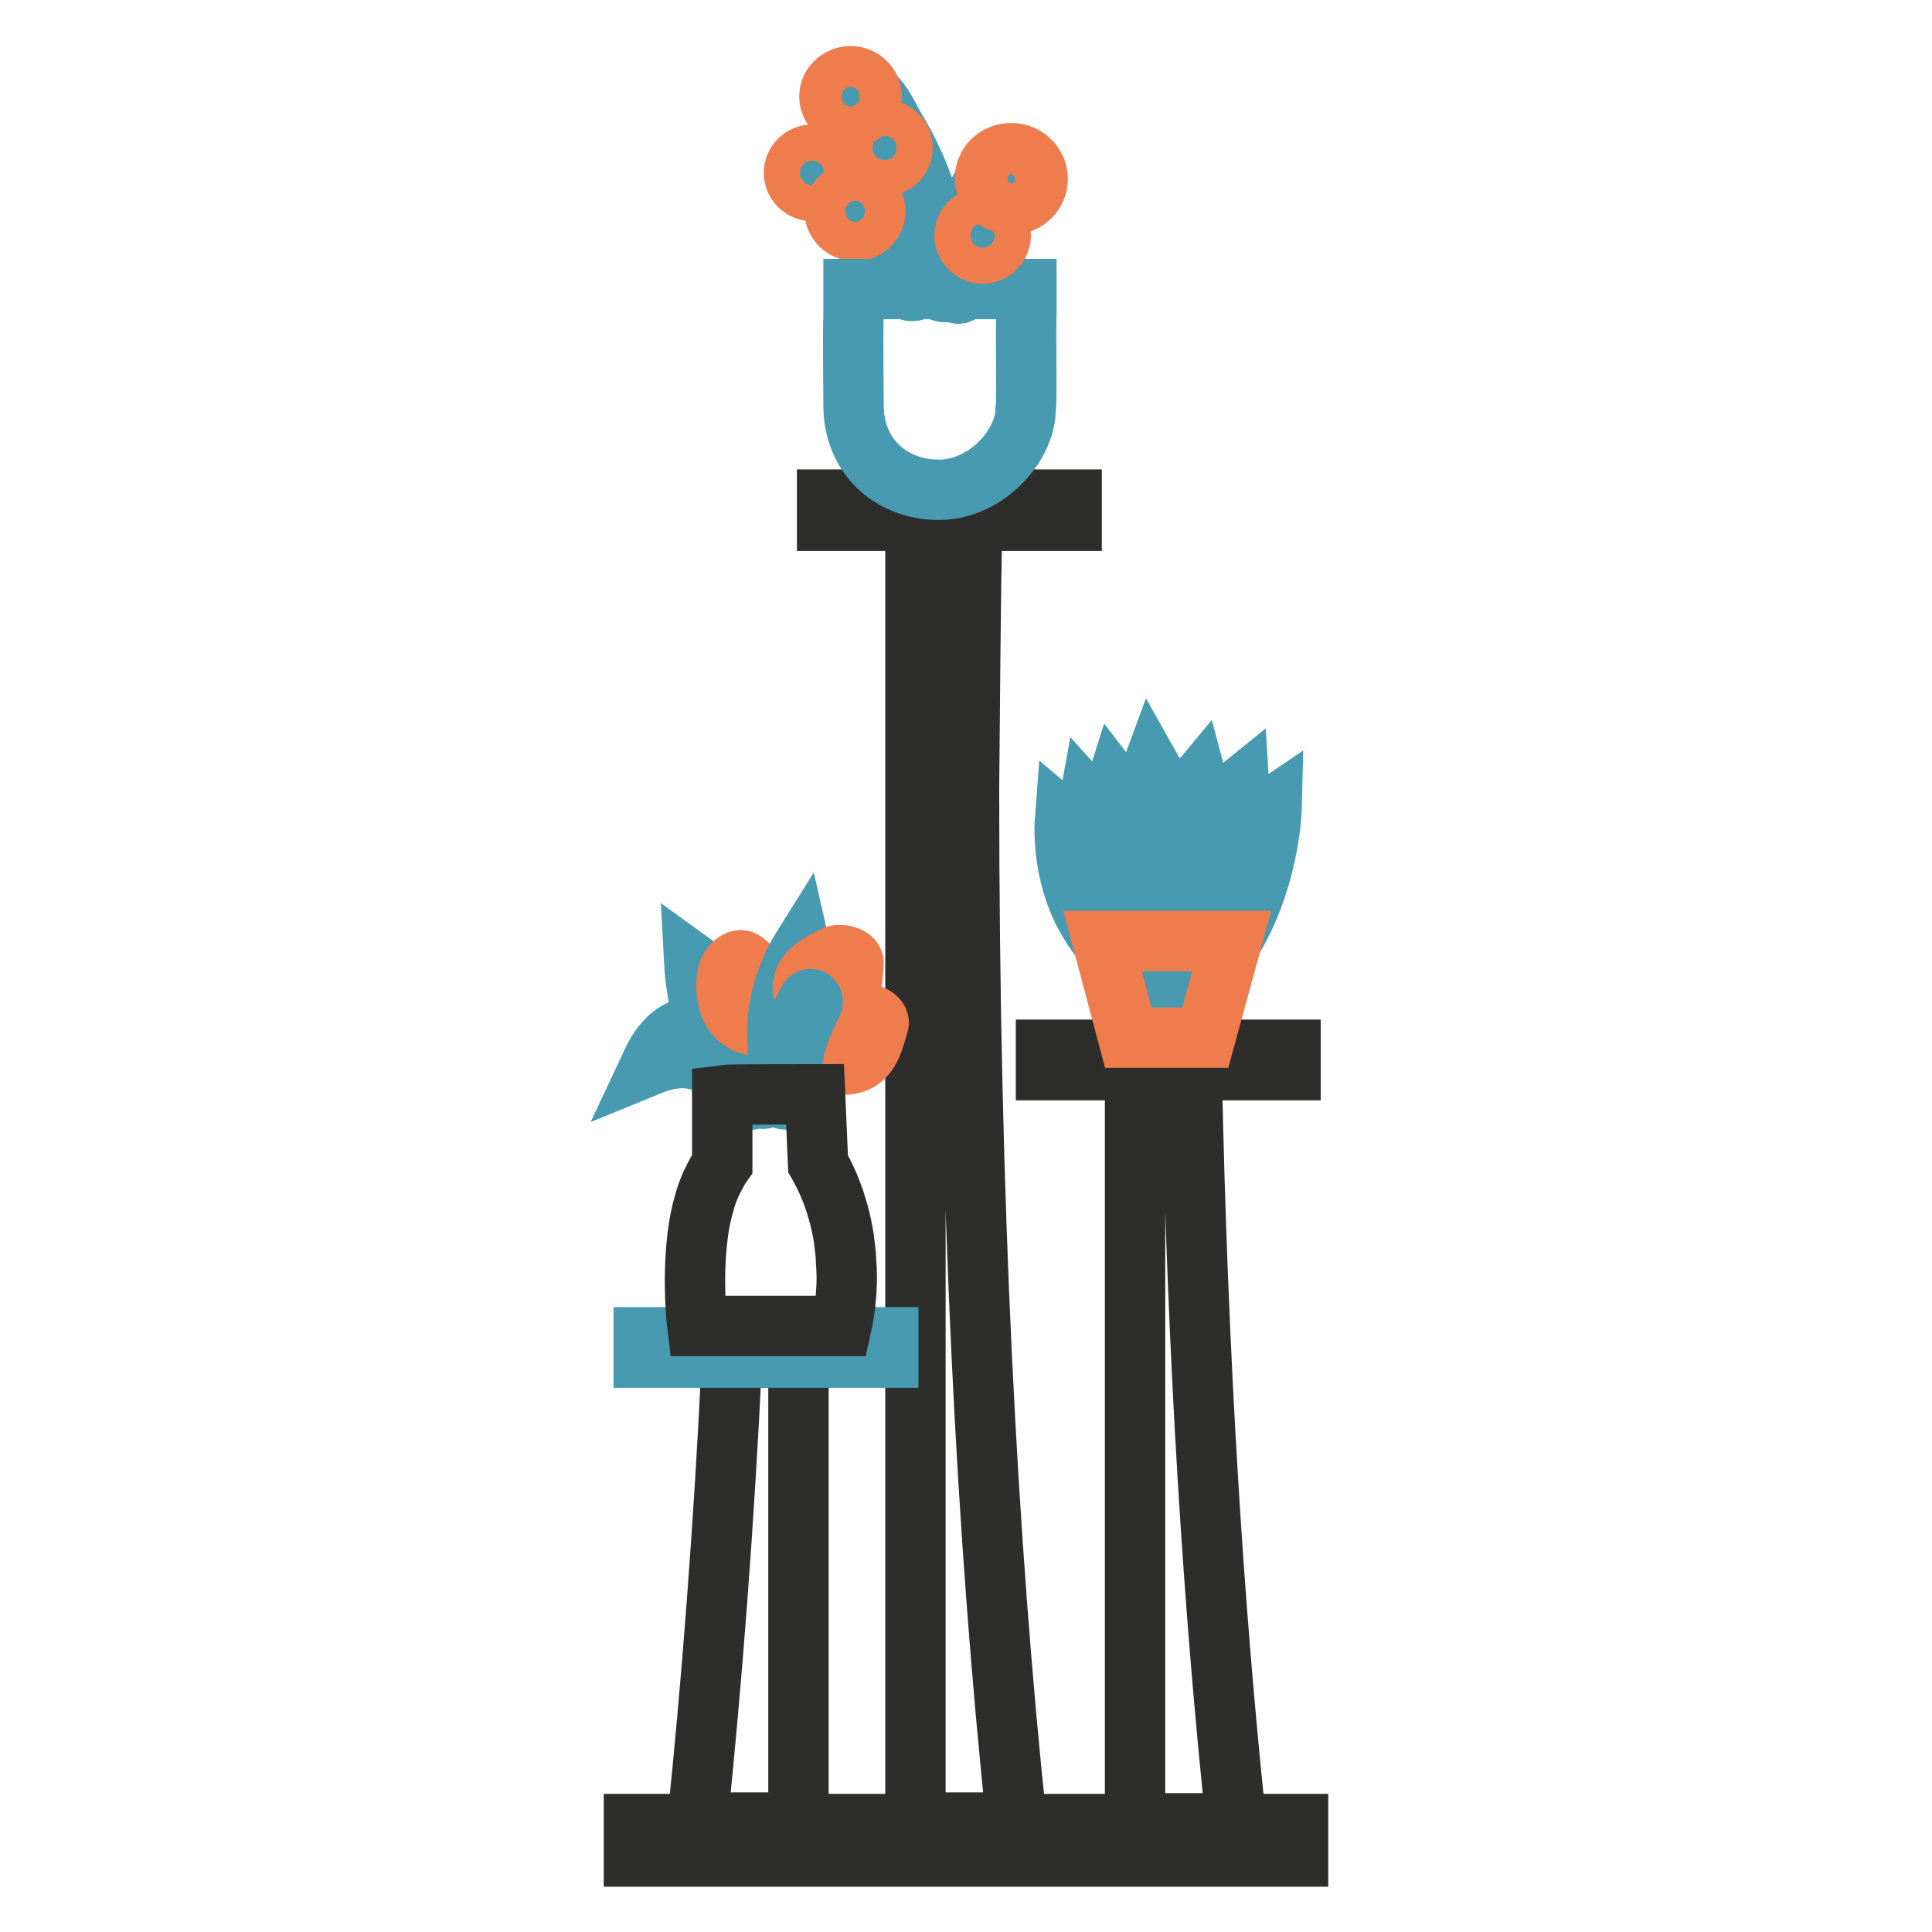 <?xml version="1.0" encoding="utf-8"?>
<!-- Svg Vector Icons : http://www.onlinewebfonts.com/icon -->
<!DOCTYPE svg PUBLIC "-//W3C//DTD SVG 1.1//EN" "http://www.w3.org/Graphics/SVG/1.1/DTD/svg11.dtd">
<svg version="1.1" xmlns="http://www.w3.org/2000/svg" xmlns:xlink="http://www.w3.org/1999/xlink" x="0px" y="0px" viewBox="0 0 256 256" enable-background="new 0 0 256 256" xml:space="preserve">
<g> <path stroke-width="8" fill-opacity="0" stroke="#2d2d2b"  d="M128.8,69.1h-7.5v172.4h13.4c-3.9-37-6.3-82.2-6.3-136.9C128.5,92.5,128.6,80.6,128.8,69.1L128.8,69.1z  M97,179.9c-1.1,22.7-2.7,43.2-4.6,61.6h13.4v-61.6H97z M150.4,141.9v99.7h13.4c-3-28.3-5.1-61.3-5.9-99.7H150.4z M84,241.7h88v4.3 H84V241.7z"/> <path stroke-width="8" fill-opacity="0" stroke="#479aaf"  d="M85.3,177.2h32.4v2.7H85.3V177.2z"/> <path stroke-width="8" fill-opacity="0" stroke="#2d2d2b"  d="M109.6,66.2H142V69h-32.4V66.2z M138.6,139.1H171v2.7h-32.4V139.1z"/> <path stroke-width="8" fill-opacity="0" stroke="#479aaf"  d="M130.6,23.9c-0.4,0.5-0.7,1.1-1.1,1.8c-0.7,1.3-1.3,2.9-1.8,4.6c-0.4,1.1-0.7,3.2-0.9,5.2 c-0.1,1-0.2,2.1-0.2,2.9c0,0.9,1,0.4,1,0c0-0.8,0.1-1.9,0.2-2.9c0.1-1.4,0.4-3,0.6-4.1c0.1-0.6,0.3-1,0.4-1.5 c0.5-1.5,1-2.9,1.6-4.1c0.3-0.5,0.6-1,0.8-1.4C131.4,24.1,131.5,22.6,130.6,23.9z"/> <path stroke-width="8" fill-opacity="0" stroke="#ee7c4c"  d="M134,27.1c-1.9,0-3.5-1.5-3.5-3.4c0-1.9,1.5-3.4,3.5-3.4c1.9,0,3.5,1.5,3.5,3.4 C137.5,25.5,136,27.1,134,27.1z"/> <path stroke-width="8" fill-opacity="0" stroke="#479aaf"  d="M115.5,12.4c0.8,0.5,1.8,2.1,2.5,3.5c0.3,0.7,1.8,2.9,3,5.6c1.3,2.8,2.1,5.6,2.4,6.5 c0.4,1.1,1.4,3.9,1.6,5.8c0.2,1.9,0.6,3.8,0.6,4.6c0,0.5-1,0.3-1,0c0-0.7-0.4-2.5-0.6-4.5c-0.2-2-1.3-4.6-1.6-5.7 c-0.3-0.8-1.1-3.7-2.4-6.5c-1.2-2.7-2.7-4.9-2.9-5.6c-0.6-1.1-1.4-2.4-2.1-3.1C114.7,12.7,115.4,12.6,115.5,12.4z M109.7,21.8 c1,0.4,3,2,3.9,3c1,1.1,2.8,3,3.8,4.5c0.7,1,1.8,2.9,2.5,4.8c0.7,1.5,1.3,3.4,1.5,4.3c0.1,0.1-0.9,0.3-1,0 c-0.3-0.9-0.9-2.6-1.5-4.2c-0.7-1.8-1.8-3.7-2.5-4.6c-1-1.5-2.8-3.4-3.7-4.4c-0.8-0.9-2.4-2.2-3.4-2.8 C109,22.1,109.5,21.7,109.7,21.8L109.7,21.8z"/> <path stroke-width="8" fill-opacity="0" stroke="#ee7c4c"  d="M113.3,30.6c-1.5,0-2.7-1.2-2.7-2.6c0-1.4,1.2-2.6,2.7-2.6c1.5,0,2.7,1.2,2.7,2.6 C116,29.4,114.8,30.6,113.3,30.6z M107.6,25.3c-1.3,0-2.4-1.1-2.4-2.4c0-1.3,1.1-2.4,2.4-2.4c1.3,0,2.4,1.1,2.4,2.4 C110,24.2,108.9,25.3,107.6,25.3z M112.7,15.5c-1.5,0-2.8-1.2-2.8-2.7s1.3-2.7,2.8-2.7c1.5,0,2.8,1.2,2.8,2.7 S114.3,15.5,112.7,15.5z M117.2,22c-1.3,0-2.4-1.1-2.4-2.4c0-1.3,1.1-2.4,2.4-2.4c1.3,0,2.4,1.1,2.4,2.4 C119.6,20.9,118.5,22,117.2,22z"/> <path stroke-width="8" fill-opacity="0" stroke="#479aaf"  d="M136,41.5v-3.2h-22.9v3c-0.1,3.9,0,10.2,0,12.2c-0.1,7.2,5.3,11.5,11.5,11.4c6-0.1,11.2-5.7,11.3-10.6 C136.1,53,135.9,45.7,136,41.5L136,41.5z"/> <path stroke-width="8" fill-opacity="0" stroke="#ee7c4c"  d="M130.2,33.6c-1.3,0-2.4-1.1-2.4-2.4s1.1-2.4,2.4-2.4s2.4,1.1,2.4,2.4S131.5,33.6,130.2,33.6z"/> <path stroke-width="8" fill-opacity="0" stroke="#479aaf"  d="M141.1,108.9c0,0,4,3.4,6.2,8.6c2.2,5.3,2.5,10,2.2,10.3c-0.3,0.3-4.4-3.1-6.6-8.4 C140.7,114.1,141.1,108.9,141.1,108.9z"/> <path stroke-width="8" fill-opacity="0" stroke="#479aaf"  d="M147.8,104.4c0,0,3.6,4.7,4.8,11.2c1.1,6.4,0.3,11.8-0.1,12c-0.4,0.2-4.2-4.6-5.3-11.1 C146,110.1,147.8,104.4,147.8,104.4z"/> <path stroke-width="8" fill-opacity="0" stroke="#479aaf"  d="M158.7,103.9c0,0,1.6,6,0.1,12.7c-1.5,6.7-4.5,11.5-4.9,11.6c-0.4,0-2.2-6.1-0.7-12.8 C154.7,108.7,158.7,103.9,158.7,103.9L158.7,103.9z"/> <path stroke-width="8" fill-opacity="0" stroke="#479aaf"  d="M168.5,107.1c0,0-0.2,8.3-4.5,16.2c-1.9,3.5-4.1,6.3-5.9,8.6c-0.7,0.2-2.6,1.3-4.8,0.5 c0.4-3.2,1.5-8.1,4-12.7C161.7,111.7,168.5,107.1,168.5,107.1z M146.3,114c-0.3-1.3-0.1-3.8,0-4.9c-1.1-1.7-2-2.7-2-2.7 s-0.4,2.2-0.3,4.6C144.9,111.7,146.3,114,146.3,114L146.3,114z M152.8,114.3c0,0,1-4.3,2.3-6.4c-1.2-3.6-2.5-5.9-2.5-5.9 s-1,2.7-1.5,6.9C151.8,110.1,152.7,112.7,152.8,114.3z M162.7,111.3c1.7-3.5,1.5-6.8,1.5-6.8s-2.6,2.1-4.2,6c0,0,0.4,2.5-0.1,3.6 C160,114.1,160.9,112.6,162.7,111.3L162.7,111.3z M147.1,121.1l2.9-1.2l2.7,5.6l-3.4,0.7L147.1,121.1z"/> <path stroke-width="8" fill-opacity="0" stroke="#ee7c4c"  d="M146.1,124.7h17.1l-3.5,12.8h-10.2L146.1,124.7z"/> <path stroke-width="8" fill-opacity="0" stroke="#479aaf"  d="M108.8,139.4c-0.6,0.3-1,0.7-1.5,1.3c-2.1,2.1-1.9,3.1-2.4,4.3c-0.3,0.5,1,0.6,0.8,0c0.4-1.1,0.5-2.2,2.4-4 c0.6-0.6,1-0.9,1.5-1.2C111.2,138.7,110,138.7,108.8,139.4z M101.1,135.5c0.1,0.6,0.1,1.1,0.2,1.7c0.2,1.3,0.5,2.7,0.5,4.2 c0,0.8,0.2,2.1,0.1,3.5c-0.4,1.1-1,0.5-0.7,0c0.1-1.4-0.1-2.7-0.1-3.5c0-1.6-0.3-2.9-0.5-4.2c-0.1-0.5-0.1-1.1-0.2-1.6 C100.3,134.2,101,134.6,101.1,135.5L101.1,135.5z"/> <path stroke-width="8" fill-opacity="0" stroke="#ee7c4c"  d="M116.4,135.7c-0.6,1.8-1,4.8-3.8,5.3c-2,0.4-3.1-1-3.2-1.5c-1.3-3.9,3.1-4.7,5-5.2 C115.1,134.2,116.7,134.9,116.4,135.7z"/> <path stroke-width="8" fill-opacity="0" stroke="#479aaf"  d="M86.2,141.1c3.9-1.6,8.7-1.5,10.9,3.9c1.2,1.6,3.5,0.4,3.3,0C98.3,138.4,90.9,131,86.2,141.1z"/> <path stroke-width="8" fill-opacity="0" stroke="#479aaf"  d="M101.2,145c-0.1-2-0.6-4.9-1.7-8c-0.1-0.3-0.2-0.6-0.4-0.8c-2.6-0.9-3.2-3.5-3.3-4.9 c-2-2.2-3.8-3.5-3.8-3.5s0.2,3.8,1.4,7.8c1.9,0.6,6.2,3.2,7.6,9.9C101.2,145.7,101.3,145.6,101.2,145z"/> <path stroke-width="8" fill-opacity="0" stroke="#ee7c4c"  d="M98.6,127.4c1.4,1.2,4.5,3.3,3.9,6.2c-0.4,2-2.1,2.3-2.6,2.3c-4-0.8-3.9-5.4-3.4-7.1 C96.7,128,97.9,126.8,98.6,127.4z"/> <path stroke-width="8" fill-opacity="0" stroke="#479aaf"  d="M103.2,143.5c0.3-6.3,3.3-10.6,3.3-10.6c-1-1.8-0.3-3.3,0.1-3.9c-0.2-1.8-0.5-3.1-0.5-3.1s-3.2,5.1-3.1,11 C103.1,140,103.2,142.1,103.2,143.5z"/> <path stroke-width="8" fill-opacity="0" stroke="#ee7c4c"  d="M113.1,127.7c-0.2,1.9,0,4.9-2.7,5.9c-1.9,0.7-3.2-0.4-3.5-0.9c-2-3.6,2.1-5.2,3.9-6.1 C111.6,126.4,113.2,126.8,113.1,127.7z"/> <path stroke-width="8" fill-opacity="0" stroke="#479aaf"  d="M107,132.8c-0.2,0.4-0.4,0.7-0.6,1.1c-0.6,1.2-1.1,2.7-1.6,4.1c-0.3,1-0.6,2.8-0.8,4.6 c-0.1,1-0.1,1.7-0.2,2.4c-0.1,1.1,0.6,0.7,0.7,0c0.1-0.7,0.1-1.5,0.2-2.4c0.2-1.7,0.5-3.5,0.8-4.5c0.5-1.5,1-2.9,1.6-4.1 c0.1-0.3,0.3-0.7,0.5-1C107.9,132.7,107.4,131.9,107,132.8L107,132.8z"/> <path stroke-width="8" fill-opacity="0" stroke="#2d2d2b"  d="M112.1,167.1c0-1.1-0.2-2.1-0.3-3.1c-0.5-3.1-1.5-6.5-3.4-9.8L108,145c0,0-11.6,0-12.3,0.1l0,9.1 c-0.5,0.7-0.9,1.5-1.3,2.3c-0.1,0.1-0.8,1.8-1,2.6c-0.4,1.3-0.8,3.1-1,5c-0.7,6,0,11.6,0,11.6h19.1c0.2-0.9,0.4-2.1,0.5-3 C112.3,169.8,112.2,168.4,112.1,167.1L112.1,167.1z"/></g>
</svg>